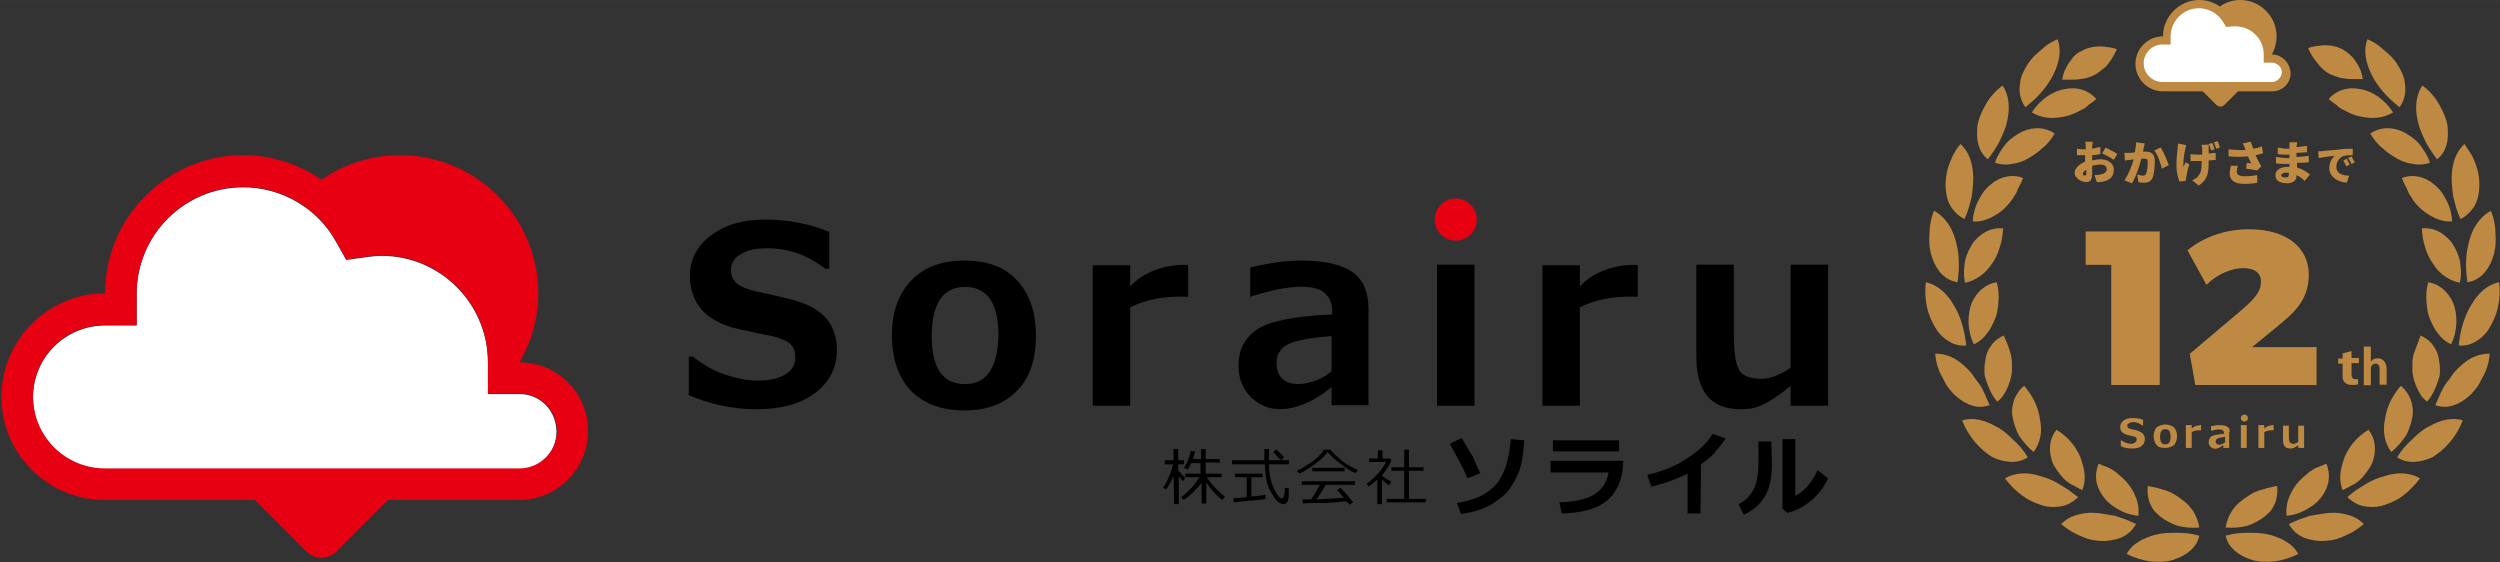 <?xml version="1.0" encoding="UTF-8"?>
<svg id="a" data-name="レイヤー_1" xmlns="http://www.w3.org/2000/svg" width="150.64mm" height="33.87mm" viewBox="0 0 427 96">
  <rect x="0" y="0" width="427" height="96" fill="#333333" stroke="none"/>
  <defs>
    <style>
      .b {
        fill: #e60012;
      }

      .c {
        fill: #be8a43;
      }

      .d {
        fill: #fff;
      }
    </style>
  </defs>
  <path class="c" d="M388.04,9.3h0c.5-.9.8-2,.8-3.1C388.84,2.8,386.04,0,382.64,0c-1.3,0-2.5.4-3.5,1.1C378.14.4,376.94,0,375.64,0,372.24,0,369.44,2.8,369.44,6.2c-2.6,0-4.7,2.1-4.7,4.7s2.1,4.7,4.7,4.7h6.8l2.3,2.3c.4.4,1,.4,1.4,0l2.3-2.3h5.9c1.7,0,3.1-1.4,3.1-3.1-.1-1.8-1.5-3.2-3.2-3.2Z"/>
  <g>
    <path class="c" d="M366.04,74.1c-.1-.1-.2-.2-.4-.3s-.4-.2-.7-.3c-.3-.1-.6-.1-.9-.2s-.4-.1-.5-.2-.2-.2-.2-.4.1-.3.3-.4c.2-.1.4-.2.7-.2.6,0,1.1.2,1.6.6h.1v-1c-.5-.2-1.1-.3-1.8-.3-.6,0-1.1.1-1.5.4s-.6.7-.6,1.1.1.7.3.9c.2.2.6.4,1,.5s.7.2.9.2c.2.1.4.1.5.2s.1.2.1.4-.1.4-.3.5c-.2.1-.4.2-.7.2s-.6-.1-.9-.2-.6-.3-.9-.5h.1v1.1c.6.3,1.2.4,1.9.4s1.2-.1,1.6-.4.6-.7.6-1.2c0-.2,0-.3-.1-.5,0-.1-.1-.2-.2-.4Z"/>
    <path class="c" d="M369.84,72.5c-.6,0-1.1.2-1.5.5-.3.4-.5.9-.5,1.5s.2,1.1.5,1.5.8.5,1.5.5c.6,0,1.1-.2,1.5-.5.3-.4.5-.9.5-1.5s-.2-1.1-.5-1.5c-.4-.3-.9-.5-1.5-.5ZM369.84,75.9c-.6,0-.9-.4-.9-1.3s.3-1.3.9-1.3.9.4.9,1.3-.3,1.3-.9,1.3Z"/>
    <path class="c" d="M374.34,73.2v-.6h-1v3.9h1v-2.7c.7-.4,1.6-.3,1.6-.3v-.9s-1,0-1.6.6Z"/>
    <path class="c" d="M386.74,73.2v-.6h-1v3.9h1v-2.7c.7-.4,1.6-.3,1.6-.3v-.9c-.1,0-1,0-1.6.6Z"/>
    <path class="c" d="M380.44,72.9c-.3-.2-.8-.3-1.4-.3-.4,0-.9.1-1.4.2v.8s1.4-.5,2-.1c.2.1.2.3.2.5v.1c-1.1.1-1.7.2-2.1.4-.3.2-.5.6-.5,1,0,.3.1.6.3.8.7.7,1.6.2,2.2-.3v.5h1v-2.6c.2-.5,0-.8-.3-1ZM379.94,75.6c-.4.4-1.5.6-1.5-.2,0-.2.1-.4.3-.5.2-.1.6-.2,1.3-.3v1h-.1Z"/>
    <g>
      <circle class="c" cx="383.34" cy="71.4" r=".6"/>
      <rect class="c" x="382.74" y="72.6" width="1" height="3.9"/>
    </g>
    <path class="c" d="M393.54,76.5h-1v-.5c-.3.3-.6.4-.8.5-.2.1-.4.1-.6.1-.8,0-1.2-.5-1.2-1.4v-2.5h1v1.9c0,.5.1.9.2,1s.3.2.6.2c.2,0,.5-.1.8-.3v-2.8h1v3.8h0Z"/>
  </g>
  <path class="d" d="M388.04,10.7h-1.4v-1.4c0-2.7-2.2-4.8-4.8-4.8h-.6l-1,.1-.5-.8c-.9-1.5-2.5-2.4-4.2-2.4-2.6,0-4.8,2.2-4.8,4.8v1.4h-1.4c-1.8,0-3.2,1.5-3.2,3.2,0,1.8,1.5,3.2,3.2,3.2h18.7c.9,0,1.7-.8,1.7-1.7,0-.8-.8-1.6-1.7-1.6Z"/>
  <g>
    <g>
      <path class="c" d="M366.84,83c-.1,1,0,1.9.3,2.8.2.4.4.9.7,1.3.3.4.7.7,1.1,1.1.8.6,1.8,1.2,3,1.6,1.2.3,2.4.4,3.7.3-.3-2-1.4-3.7-3-4.8-.8-.6-1.7-1.2-2.6-1.5-1-.3-2-.6-3.2-.8Z"/>
      <path class="c" d="M363.24,94.6c.5-.9,1.2-1.6,2.1-2.1.4-.3.9-.5,1.4-.7s1-.4,1.6-.5c1.1-.3,2.3-.3,3.5-.3s2.5.1,3.8.5c-.4,1.9-2,3.3-4.4,4.1-1.2.4-2.5.4-3.9.3-1.3-.2-2.8-.6-4.1-1.3Z"/>
    </g>
    <g>
      <path class="c" d="M358.44,79.2c-.4.9-.5,1.9-.4,2.8s.5,1.8,1.1,2.7c.3.4.7.9,1.1,1.2.4.4.9.7,1.4,1s1.1.6,1.7.8c.6.2,1.2.3,1.9.4.1-1,0-1.9-.3-2.8s-.8-1.8-1.4-2.6c-.6-.8-1.4-1.4-2.2-2.1-.4-.3-.9-.6-1.4-.8-.2-.1-.5-.2-.8-.3-.2-.1-.4-.2-.7-.3Z"/>
      <path class="c" d="M352.04,89.5c.7-.7,1.5-1.2,2.5-1.5s2.1-.5,3.2-.4c.6,0,1.1.1,1.7.2s1.2.2,1.8.3c.6.2,1.2.4,1.8.6.6.3,1.2.5,1.8.8-.5.9-1.2,1.6-2.1,2.1s-2,.7-3.2.8c-1.2,0-2.5-.1-3.8-.7-.6-.2-1.3-.6-1.9-.9-.3-.2-.6-.4-.9-.6-.3-.2-.6-.5-.9-.7Z"/>
    </g>
    <g>
      <path class="c" d="M351.24,73.4c-1.2,1.5-1.4,3.5-.7,5.5.4,1,1.1,1.9,1.9,2.8.2.2.4.4.7.6.2.2.5.4.8.5.5.3,1.1.6,1.7.9.4-.9.5-1.9.4-2.8-.1-1-.4-1.8-.7-2.8-.4-.9-.9-1.8-1.6-2.6-.7-.8-1.5-1.5-2.5-2.1Z"/>
      <path class="c" d="M342.44,81.7c1.7-1,3.9-1.1,6-.4,1.1.3,2.2.7,3.3,1.4.3.2.5.3.8.5s.5.3.8.5c.5.4,1,.8,1.6,1.2-.7.7-1.5,1.2-2.5,1.5-1,.2-2.2.3-3.3,0-1.1-.3-2.4-.8-3.5-1.6-1.2-.8-2.3-1.9-3.2-3.1Z"/>
    </g>
    <g>
      <path class="c" d="M345.74,65.9c-.8.6-1.3,1.4-1.7,2.3-.3.9-.5,1.9-.3,3,.2,1,.5,2.1,1.1,3.2.7,1,1.5,2,2.5,2.8,1.2-1.6,1.5-3.6,1.1-5.5-.3-2.2-1.2-4-2.7-5.8Z"/>
      <path class="c" d="M335.14,71.8c.9-.3,2-.3,2.9-.1,1,.2,1.9.6,3,1.2,1,.5,1.9,1.3,2.8,2.2.9.8,1.8,1.8,2.5,3-1.6,1.1-3.8,1-6,0-2-1.2-4.1-3.4-5.2-6.3Z"/>
    </g>
    <g>
      <path class="c" d="M342.24,57.3c-.9.4-1.7,1-2.2,1.8-.6.8-.9,1.7-1,2.8-.1.5-.1,1.1-.1,1.7s.2,1.1.4,1.7c.4,1.1.9,2.3,1.8,3.3.8-.6,1.3-1.4,1.7-2.3.4-.9.7-1.8.8-2.8v-1.5c0-.5-.1-1-.2-1.5-.3-1.1-.7-2.1-1.2-3.2Z"/>
      <path class="c" d="M330.54,60.4c1,0,1.9.2,2.8.6.9.4,1.8,1.1,2.6,1.9.4.4.8.8,1.1,1.3.3.5.7.9,1.1,1.5.7,1,1.1,2.3,1.7,3.5-.9.3-1.9.4-2.9.1s-1.9-.8-2.8-1.6c-.5-.4-.9-.9-1.3-1.4s-.7-1.1-1-1.7c-.7-1.2-1.2-2.6-1.3-4.2Z"/>
    </g>
    <g>
      <path class="c" d="M341.04,48.2c-1.9.3-3.4,1.6-4.3,3.6-.7,1.9-.8,4.6.4,7,.9-.4,1.6-1,2.2-1.8.6-.7,1-1.6,1.4-2.5s.5-1.9.6-3,0-2.2-.3-3.3Z"/>
      <path class="c" d="M328.94,48.2c1.9.4,3.6,1.9,4.7,3.8,1.2,1.9,1.9,4.3,2.2,7-1,.1-1.9-.1-2.8-.6s-1.8-1.3-2.4-2.3-1.2-2.2-1.5-3.6c-.3-1.3-.4-2.8-.2-4.3Z"/>
    </g>
    <g>
      <path class="c" d="M342.14,39c-2-.2-3.7.7-5.1,2.4-.6.9-1.1,1.9-1.4,3.1-.2,1.2-.3,2.5,0,3.8,1.9-.4,3.5-1.6,4.6-3.3.6-.8,1-1.7,1.3-2.7.4-1.1.5-2.2.6-3.3Z"/>
      <path class="c" d="M330.34,36c1.7.9,3,2.7,3.6,4.8.3,1.1.6,2.3.6,3.5.1,1.2,0,2.5-.2,3.9-2-.3-3.5-1.8-4.3-4.1-.4-1.1-.6-2.4-.5-3.8,0-1.4.2-2.9.8-4.3Z"/>
    </g>
    <g>
      <path class="c" d="M345.54,30.4c-1.8-.7-3.9-.3-5.5,1.1-.4.3-.8.7-1.2,1.2-.3.4-.6.9-.9,1.5-.6,1.1-.9,2.3-1,3.6,1,.1,1.9-.1,2.8-.5s1.7-.9,2.4-1.5c.7-.7,1.4-1.4,1.9-2.3.3-.4.5-.9.7-1.4.4-.7.6-1.2.8-1.7Z"/>
      <path class="c" d="M334.84,24.6c1.5,1.3,2.1,3.3,2.2,5.6,0,.6,0,1.1-.1,1.7,0,.6-.1,1.2-.2,1.8-.3,1.2-.6,2.4-1.2,3.7-.9-.4-1.6-1.1-2.2-1.9-.6-.9-.9-1.9-1-3.1-.1-1.2,0-2.5.4-3.8.2-.7.5-1.3.8-2,.4-.8.8-1.4,1.3-2Z"/>
    </g>
    <g>
      <path class="c" d="M350.94,22.8c-1.6-1.1-3.6-1.2-5.6-.3-.9.5-1.9,1.1-2.7,2-.7.9-1.5,2-1.9,3.3.9.3,1.9.4,2.8.2,1-.1,1.9-.4,2.8-.9.8-.5,1.7-1,2.5-1.8.8-.6,1.5-1.5,2.1-2.5Z"/>
      <path class="c" d="M342.04,14.6c1.1,1.6,1.3,3.8.8,6-.2,1.1-.7,2.2-1.2,3.3-.5,1.1-1.3,2.2-2.1,3.3-.8-.6-1.3-1.4-1.6-2.4-.3-1-.3-2.1-.2-3.3.2-1.2.7-2.4,1.4-3.6.7-1.3,1.7-2.4,2.9-3.3Z"/>
    </g>
    <g>
      <path class="c" d="M358.04,16.9c-1.3-1.5-3.2-2.1-5.3-1.7-2.1.3-4.3,1.8-5.7,4,.8.5,1.8.8,2.7.9,1,.1,1.9,0,2.9-.2s1.9-.6,2.8-1.1c.5-.2.9-.5,1.3-.9.4-.3.9-.6,1.3-1Z"/>
      <path class="c" d="M351.44,6.7c.7,1.9.3,3.9-.7,6-1,2-2.6,3.9-4.8,5.6-.6-.8-.9-1.7-1-2.7,0-1,.1-2.2.6-3.2.5-1.1,1.2-2.2,2.2-3.1.5-.5,1.1-.9,1.6-1.4.8-.6,1.4-.9,2.1-1.2Z"/>
      <path class="c" d="M357.94,12.7c-.6.3-1.3.6-1.9.7-.6.1-1.3.2-1.8.2h-2s0-.2.1-.6c.1-.3.2-.8.5-1.3.2-.5.6-1.1,1-1.6.4-.6,1-1.1,1.7-1.4.7-.4,1.4-.6,2.1-.7.7-.1,1.4-.1,2,0,1.2.1,1.9.4,1.9.4,0,0-.3.8-.9,1.7-.3.5-.7,1-1.1,1.4-.5.4-1,.8-1.6,1.2Z"/>
    </g>
  </g>
  <g>
    <g>
      <path class="c" d="M392.54,94.6c-.5-.9-1.2-1.6-2.1-2.1-.4-.3-.9-.5-1.4-.7s-1-.4-1.6-.5c-1.1-.3-2.3-.3-3.5-.3s-2.5.1-3.8.5c.4,1.9,2,3.3,4.4,4.1,1.2.4,2.5.4,3.9.3,1.3-.2,2.8-.6,4.1-1.3Z"/>
      <path class="c" d="M388.94,83c.1,1,0,1.9-.3,2.8-.2.4-.4.9-.7,1.3-.3.4-.7.7-1.1,1.1-.8.6-1.8,1.2-3,1.6-1.2.3-2.4.4-3.7.3.3-2,1.4-3.7,3-4.8.8-.6,1.7-1.2,2.6-1.5,1-.3,2-.6,3.2-.8Z"/>
    </g>
    <g>
      <path class="c" d="M403.74,89.5c-.7-.7-1.5-1.2-2.5-1.5s-2.1-.5-3.2-.4c-.6,0-1.1.1-1.7.2s-1.2.2-1.8.3c-.6.2-1.2.4-1.8.6-.6.3-1.2.5-1.8.8.5.9,1.2,1.6,2.1,2.1s2,.7,3.2.8c1.2,0,2.5-.1,3.8-.7.6-.2,1.3-.6,1.9-.9.3-.2.6-.4.9-.6.3-.2.6-.5.9-.7Z"/>
      <path class="c" d="M397.34,79.2c.4.9.5,1.9.4,2.8s-.5,1.8-1.1,2.7c-.3.4-.7.9-1.1,1.2-.4.4-.9.7-1.4,1s-1.1.6-1.7.8c-.6.2-1.2.3-1.9.4-.1-1,0-1.9.3-2.8s.8-1.8,1.4-2.6c.6-.8,1.4-1.4,2.2-2.1.4-.3.9-.6,1.4-.8.2-.1.5-.2.8-.3.2-.1.4-.2.7-.3Z"/>
    </g>
    <g>
      <path class="c" d="M413.34,81.7c-1.7-1-3.9-1.1-6-.4-1.1.3-2.2.7-3.3,1.4-.3.2-.5.3-.8.5s-.5.3-.8.5c-.5.4-1.1.8-1.5,1.2.7.7,1.5,1.2,2.5,1.5,1,.2,2.2.3,3.3,0,1.1-.3,2.4-.8,3.5-1.6,1.1-.8,2.2-1.9,3.1-3.1Z"/>
      <path class="c" d="M404.54,73.4c1.2,1.5,1.4,3.5.7,5.5-.4,1-1.1,1.9-1.9,2.8-.2.2-.4.4-.7.6-.2.2-.5.4-.8.5-.5.3-1.1.6-1.7.9-.4-.9-.5-1.9-.4-2.8.1-1,.4-1.8.7-2.8.4-.9.9-1.8,1.6-2.6.7-.8,1.5-1.5,2.5-2.1Z"/>
    </g>
    <g>
      <path class="c" d="M420.64,71.8c-.9-.3-1.9-.3-2.9-.1-1,.2-1.9.6-3,1.2-1,.5-1.9,1.3-2.8,2.2-.9.8-1.8,1.8-2.5,3,1.6,1.1,3.8,1,6,0,2-1.2,4.1-3.4,5.2-6.3Z"/>
      <path class="c" d="M410.04,65.9c.8.6,1.3,1.4,1.7,2.3.3.9.5,1.9.3,3-.2,1-.5,2.1-1.1,3.2-.7,1-1.5,2-2.5,2.8-1.2-1.6-1.5-3.6-1.1-5.5.3-2.2,1.2-4,2.7-5.8Z"/>
    </g>
    <g>
      <path class="c" d="M425.24,60.4c-1,0-1.9.2-2.8.6-.9.4-1.8,1.1-2.6,1.9-.4.4-.8.8-1.1,1.3-.3.5-.7.9-1.1,1.5-.7,1-1.1,2.3-1.7,3.5.9.3,1.9.4,2.9.1s1.9-.8,2.8-1.6c.5-.4.9-.9,1.3-1.4s.7-1.1,1-1.7c.7-1.2,1.2-2.6,1.3-4.2Z"/>
      <path class="c" d="M413.44,57.3c.9.4,1.7,1,2.2,1.8.6.8.9,1.7,1,2.8.1.5.1,1.1.1,1.7s-.2,1.1-.4,1.7c-.4,1.1-.9,2.3-1.8,3.3-.8-.6-1.3-1.4-1.7-2.3-.4-.9-.7-1.8-.8-2.8v-1.5c0-.5.1-1,.2-1.5.4-1.1.8-2.1,1.2-3.2Z"/>
    </g>
    <g>
      <path class="c" d="M426.84,48.2c-2,.4-3.6,1.9-4.7,3.8-1.2,1.9-1.9,4.3-2.2,7,1,.1,1.9-.1,2.8-.6s1.8-1.3,2.4-2.3,1.2-2.2,1.5-3.6c.3-1.3.4-2.8.2-4.3Z"/>
      <path class="c" d="M414.74,48.2c1.9.3,3.4,1.6,4.3,3.6.7,1.9.8,4.6-.4,7-.9-.4-1.6-1-2.2-1.8-.6-.7-1-1.6-1.4-2.5s-.5-1.9-.6-3c-.1-1.1,0-2.2.3-3.3Z"/>
    </g>
    <g>
      <path class="c" d="M425.44,36c-1.7.9-3,2.7-3.6,4.8-.3,1.1-.6,2.3-.6,3.5-.1,1.2,0,2.5.2,3.9,2-.3,3.5-1.8,4.3-4.1.4-1.1.6-2.4.5-3.8,0-1.4-.2-2.9-.8-4.3Z"/>
      <path class="c" d="M413.64,39c2-.2,3.7.7,5.1,2.4.6.9,1.1,1.9,1.4,3.1.2,1.2.3,2.5,0,3.8-1.9-.4-3.6-1.6-4.6-3.3-.6-.8-1-1.7-1.3-2.7-.4-1.1-.5-2.2-.6-3.3Z"/>
    </g>
    <g>
      <path class="c" d="M420.94,24.6c-1.5,1.3-2.1,3.3-2.2,5.6,0,.6,0,1.1.1,1.7,0,.6.1,1.2.2,1.8.3,1.2.6,2.4,1.2,3.7.9-.4,1.6-1.1,2.2-1.9.6-.9.9-1.9,1-3.1.1-1.2,0-2.5-.4-3.8-.2-.7-.5-1.3-.8-2-.5-.8-.9-1.4-1.3-2Z"/>
      <path class="c" d="M410.24,30.4c1.8-.7,3.9-.3,5.5,1.1.4.3.8.7,1.2,1.2.3.4.6.9.9,1.5.6,1.1.9,2.3,1,3.6-1,.1-1.9-.1-2.8-.5s-1.7-.9-2.4-1.5c-.8-.7-1.4-1.4-1.9-2.3-.3-.4-.5-.9-.7-1.4-.4-.7-.6-1.2-.8-1.7Z"/>
    </g>
    <g>
      <path class="c" d="M413.74,14.6c-1.1,1.6-1.3,3.8-.8,6,.2,1.1.7,2.2,1.2,3.3.5,1.1,1.3,2.2,2.1,3.3.8-.6,1.3-1.4,1.6-2.4.3-1,.3-2.1.2-3.3-.2-1.2-.7-2.4-1.4-3.6-.7-1.3-1.7-2.4-2.9-3.3Z"/>
      <path class="c" d="M404.84,22.8c1.6-1.1,3.6-1.2,5.6-.3.9.5,1.9,1.1,2.7,2,.7.9,1.5,2,1.9,3.3-.9.3-1.9.4-2.8.2-1-.1-1.9-.4-2.8-.9-.8-.5-1.7-1-2.5-1.8-.8-.6-1.5-1.5-2.1-2.5Z"/>
    </g>
    <g>
      <path class="c" d="M404.34,6.7c-.7,1.9-.3,3.9.7,6,1,2,2.6,3.9,4.8,5.6.6-.8.9-1.7,1-2.7,0-1-.1-2.2-.6-3.2-.5-1.1-1.2-2.2-2.2-3.1-.5-.5-1.1-.9-1.6-1.4-.8-.6-1.4-.9-2.1-1.2Z"/>
      <path class="c" d="M397.74,16.9c1.3-1.5,3.2-2.1,5.3-1.7,2.1.3,4.3,1.8,5.7,4-.8.5-1.8.8-2.7.9-1,.1-1.9,0-2.9-.2s-1.9-.6-2.8-1.1c-.5-.2-.9-.5-1.3-.9-.4-.3-.9-.6-1.3-1Z"/>
      <path class="c" d="M400.24,8.5c.7.4,1.2.9,1.7,1.4.4.6.8,1.1,1,1.6.3.5.4,1,.5,1.4.1.3.1.6.1.6h-2c-.6,0-1.2-.1-1.8-.2-.6-.2-1.3-.4-1.9-.7s-1.1-.8-1.6-1.3c-.4-.5-.8-1-1.1-1.4-.6-.9-.9-1.7-.9-1.7,0,0,.8-.3,1.9-.4.6-.1,1.3-.1,2,0,.7.1,1.4.3,2.1.7Z"/>
    </g>
  </g>
  <g>
    <path class="c" d="M357.34,27.4c.5-.1,1-.2,1.4-.2,1.2,0,2.3.6,2.3,1.8,0,.9-.4,1.7-1.8,2-.4.1-.7.1-1.1.1l-.4-1.2c.4,0,.7,0,1-.1.6-.1,1.1-.4,1.1-.9s-.4-.8-1.1-.8c-.4,0-.9.1-1.4.2v1.4c0,1.1-.4,1.4-1,1.4-.9,0-2-.7-2-1.6,0-.7.8-1.5,1.8-1.9v-1.1h-1.4v-1.1c.5.1.9.1,1.1.1h.4v-.5c0-.2,0-.6-.1-.8h1.3c0,.2-.1.6-.1.8v.4c.5-.1,1-.2,1.4-.3v1.2c-.4.1-.9.2-1.4.2v.9h0ZM356.34,29.7v-.7c-.4.2-.6.5-.6.7s.3.3.4.3c0,0,.2-.1.2-.3ZM359.64,25.2c.6.3,1.6.8,2,1.1l-.6,1c-.4-.3-1.5-.9-2-1.1l.6-1Z"/>
    <path class="c" d="M366.34,24.5c-.1.2-.1.5-.2.8,0,.2-.1.4-.1.6h.5c.9,0,1.5.4,1.5,1.6,0,.9-.1,2.2-.4,2.9-.3.6-.7.8-1.4.8-.3,0-.7,0-1-.1l-.2-1.3c.3.1.8.2,1,.2s.4-.1.5-.3c.2-.4.3-1.3.3-2,0-.6-.2-.6-.7-.6h-.4c-.3,1.2-.9,3.1-1.6,4.2l-1.3-.5c.7-1,1.3-2.5,1.6-3.6-.2,0-.4.1-.5.1-.3,0-.7.1-1,.1l-.1-1.3h.9c.2,0,.6,0,.9-.1.1-.6.2-1.2.2-1.7l1.5.2ZM369.04,25.2c.5.7,1.1,2.2,1.4,3l-1.2.6c-.2-.9-.7-2.4-1.3-3.1l1.1-.5Z"/>
    <path class="c" d="M373.44,24.8c-.1.2-.2.5-.2.7-.2.7-.4,2.3-.3,3,.1-.2.2-.5.4-.8l.6.4c-.3.8-.4,1.5-.5,2,0,.1-.1.3-.1.4v.4l-1.1.1c-.2-.5-.5-1.6-.5-2.6,0-1.3.1-2.4.2-3.1,0-.2,0-.5.1-.8l1.4.3ZM377.24,24.7v1.5c.5,0,.9-.1,1.2-.1v1.2c-.3,0-.7.1-1.2.1v.3c0,1.9-.2,3-1.7,4l-1.1-.9c.3-.2.8-.4,1-.7.5-.6.6-1.2.6-2.4v-.2h-1.9v-1.2c.4.1.7.1,1.2.1h.8v-1c0-.2-.1-.4-.1-.6-.2-.1,1.2-.1,1.2-.1ZM377.64,25.7c-.1-.4-.2-.8-.4-1.1l.6-.2c.2.3.3.8.4,1.1l-.6.2ZM378.74,24.1c.2.3.3.8.4,1.1l-.6.2c-.1-.3-.3-.8-.4-1.1l.6-.2Z"/>
    <path class="c" d="M386.54,26.2c-.4.1-.8.2-1.3.3.3.6.6,1.3,1,1.9l-.7.7c-.5-.1-1.3-.2-1.9-.3l.1-1c.2,0,.6.1.8.1-.2-.3-.4-.8-.6-1.2-.9.1-2.1.1-3.3,0v-1.2c1.1.1,2.1.2,2.9.1l-.1-.3c-.1-.3-.2-.5-.4-.8l1.4-.3c.1.4.3.7.4,1.2.6-.1,1-.2,1.5-.4l.2,1.2ZM382.24,28.3c-.1.2-.2.7-.2.9,0,.5.2.9,1.3.9s1.6-.1,2.2-.2v1.3c-.4.1-1.1.2-2.2.2-1.7,0-2.5-.6-2.5-1.8,0-.4.1-.9.2-1.3h1.2Z"/>
    <path class="c" d="M393.64,30.9c-.4-.4-.9-.8-1.4-1v.2c0,.7-.6,1.2-1.6,1.2-1.3,0-2-.5-2-1.4,0-.8.8-1.4,2-1.4h.4v-.5h-.4c-.4,0-1.3,0-1.9-.1v-1.1c.4.1,1.5.2,1.9.2h.4v-.6h-.4c-.5,0-1.2,0-1.6-.1v-1.1c.5.1,1.2.2,1.6.2h.4v-1.1h1.3c0,.2,0,.4-.1.6v.2c.6,0,1.1-.1,1.8-.2v1.1c-.5,0-1.1.1-1.8.1v.7c.8,0,1.4-.1,2.1-.2v1.1c-.7.1-1.3.1-2,.1v.8c1,.3,1.7.8,2.2,1.2l-.9,1.1ZM390.94,29.5h-.6c-.4,0-.7.2-.7.4,0,.3.3.4.7.4s.6-.1.6-.5v-.3Z"/>
    <path class="c" d="M396.64,25.8c.7-.1,1.8-.1,3.1-.3.7-.1,1.6-.1,2.1-.1v1.1c-.4,0-1,0-1.4.1-.8.2-1.4,1-1.4,1.9,0,1.1,1,1.5,2.2,1.5l-.4,1.2c-1.6-.1-3-1-3-2.5,0-1,.5-1.7.9-2.1-.6.1-1.9.2-2.7.4l-.1-1.2c.3.1.6,0,.7,0ZM401.34,28.1l-.6.3c-.2-.4-.3-.7-.5-1l.6-.3c.1.3.4.8.5,1ZM402.24,27.7l-.6.3c-.2-.4-.3-.6-.6-1l.6-.3c.2.4.4.8.6,1Z"/>
  </g>
  <path class="c" d="M400.13,60.35l1.51-.39v1.18h1.26v.88h-1.26v1.96c0,.49.25.78.63.78h.5v.88c-.25.1-.63.1-1.01.1-1.64,0-1.64-1.08-1.64-1.57v-2.06h-.76v-.88h.76v-.88h0Z"/>
  <path class="c" d="M407.64,65.7h-1.2v-2.6c0-.6-.2-1-.7-1-.3,0-.8.2-.8.9v2.8h-1.2v-6.6h1.2v2.6h0c.3-.5.8-.6,1.2-.6.8,0,1.5.6,1.5,1.9v2.6h0Z"/>
  <path class="d" d="M88.74,67.3h-5.4v-5.4c0-10-8.1-18.2-18.2-18.2-.8,0-1.5.1-2.4.2l-3.6.5-1.8-3.2c-3.2-5.7-9.3-9.2-15.8-9.2-10,0-18.2,8.1-18.2,18.2v5.4h-5.4c-6.8,0-12.3,5.5-12.3,12.3s5.5,12.3,12.3,12.3h70.7c3.5,0,6.4-2.9,6.4-6.4,0-3.7-2.8-6.5-6.3-6.5Z"/>
  <path class="b" d="M88.74,61.9h0c2-3.5,3.2-7.5,3.2-11.8,0-13-10.6-23.6-23.6-23.6-5,0-9.6,1.5-13.4,4.2-3.8-2.6-8.4-4.2-13.4-4.2-13,0-23.6,10.6-23.6,23.6-9.7,0-17.7,7.9-17.7,17.7s8,17.6,17.7,17.6h25.6l8.8,8.8c1.4,1.4,3.7,1.4,5.1,0l8.8-8.8h22.4c6.5,0,11.8-5.3,11.8-11.8s-5.2-11.7-11.7-11.7ZM88.74,80H17.94c-6.8,0-12.3-5.5-12.3-12.3s5.6-12.2,12.3-12.2h5.4v-5.4c0-10,8.1-18.2,18.2-18.2,6.5,0,12.6,3.5,15.8,9.2l1.8,3.2,3.6-.5c.8-.1,1.6-.2,2.4-.2,10,0,18.2,8.1,18.2,18.2v5.4h5.4c3.5,0,6.4,2.9,6.4,6.4s-2.9,6.4-6.4,6.4Z"/>
  <path d="M141.24,54.5c-.6-.7-1.3-1.3-2.3-1.9-1-.6-2.4-1.1-4.4-1.6s-3.7-.9-5.3-1.2c-1.6-.4-2.7-.8-3.4-1.4-.7-.6-1-1.4-1-2.3,0-1.1.6-2.1,1.7-2.7,1.2-.7,2.6-1,4.4-1,3.8,0,7.1,1.2,10,3.5h.7v-6.3c-3.4-1.4-7-2.1-10.9-2.1s-6.9.9-9.3,2.7-3.6,4.1-3.6,6.9c0,2.4.7,4.3,2.1,5.9,1.4,1.5,3.5,2.6,6.2,3.2s4.6,1,5.7,1.2c1.6.4,2.6.8,3.2,1.4.6.6.8,1.3.8,2.3,0,1.2-.6,2.2-1.8,2.9-1.2.7-2.7,1-4.6,1s-3.8-.4-5.8-1.1c-2-.7-3.8-1.8-5.3-3h-.7v6.6c3.8,1.6,7.7,2.4,11.7,2.4s7.4-.9,9.9-2.8,3.7-4.3,3.7-7.3c0-1-.1-2-.4-2.8-.3-1-.7-1.8-1.3-2.5Z"/>
  <path d="M164.74,44.5c-3.9,0-6.9,1.1-9.1,3.4-2.2,2.3-3.3,5.4-3.3,9.4s1.1,7.1,3.2,9.4c2.2,2.2,5.2,3.4,9.1,3.4s6.9-1.1,9.1-3.4c2.2-2.2,3.2-5.4,3.2-9.4s-1.1-7.1-3.2-9.4c-2.1-2.3-5.1-3.4-9-3.4ZM164.84,65.6c-3.8,0-5.7-2.7-5.7-8.2s1.9-8.4,5.7-8.4,5.7,2.8,5.7,8.4c-.2,5.4-2,8.2-5.7,8.2Z"/>
  <path d="M193.04,48.9v-3.6h-6.4v24h6.4v-16.8c4.4-2.3,9.9-1.8,9.9-1.8v-5.4c0-.1-6.1-.5-9.9,3.6Z"/>
  <path d="M269.84,48.9v-3.6h-6.4v24h6.4v-16.8c4.4-2.3,9.9-1.8,9.9-1.8v-5.4c0-.1-6.1-.5-9.9,3.6Z"/>
  <path d="M231.04,46.5c-1.8-1.3-4.7-2-8.8-2-2.6,0-5.5.4-8.7,1.2v5s8.9-3.2,12.4-.9c1,.7,1.6,1.8,1.6,3.3v.6c-6.6.3-10.9,1.2-12.9,2.6-2,1.4-3.1,3.4-3.1,6.2,0,2.1.7,3.9,2.1,5.3,4.1,4.1,10.1,1.4,13.8-1.7v3.1h6.3v-16.4c0-2.9-.9-5-2.7-6.3ZM227.44,63.4c-2.6,2.4-9.4,3.9-9.4-1.4,0-1.3.5-2.3,1.6-3,1-.7,3.7-1.3,7.8-1.6v6h0Z"/>
  <circle class="b" cx="248.64" cy="37.5" r="3.6"/>
  <rect x="245.44" y="45.2" width="6.4" height="24.1"/>
  <path d="M312.24,69.3h-6.4v-3.4c-1.9,1.6-3.5,2.6-4.7,3.2s-2.5.8-3.8.8c-5.1,0-7.6-3-7.6-8.9v-15.8h6.4v12c0,3.4.4,5.4,1.1,6.3.7.8,1.9,1.2,3.6,1.2,1.4,0,3.1-.6,5-1.9v-17.6h6.4v24.1h0Z"/>
  <path d="M200.44,81.3c-.4.9-.8,1.7-1.3,2.3l-.5-.3c.3-.4.7-1.1,1-1.9.4-.8.6-1.5.7-2.1h-1.4v-.7h1.5v-1.9h.8v1.9h1v.7h-1v1c.4.5.8,1,1.2,1.3l-.4.6c-.3-.3-.5-.6-.7-.9v4.8h-.8l-.1-4.8ZM202.14,85.4l-.4-.5c.6-.4,1.1-.9,1.7-1.5s1-1.3,1.4-1.9h-2.4v-.6h2.6v-1.8h-1.6c-.2.5-.4.9-.6,1.1l-.6-.3c.2-.4.5-.8.7-1.4s.4-1.1.4-1.5l.8.1c-.1.4-.2.8-.4,1.3h1.4v-1.7h.8v1.7h2.4v.6h-2.4v1.9h2.7v.6h-2.5c.4.7,1,1.4,1.6,2s1.1,1.1,1.5,1.3l-.5.6c-1-.8-1.9-1.8-2.7-3v3.6h-.8v-3.5c-1.1,1.3-2.1,2.3-3.1,2.9Z"/>
  <path d="M210.44,79.3v-.7h5.5v-1.9h.8v1.9h3.4v.7h-3.4c0,.9.1,1.8.3,2.6.2.8.5,1.5.9,2.2s.7,1,1,1c.2,0,.3-.2.4-.5l.1-.6v-.7l.7.1c0,.7,0,1.3-.1,1.9-.1.5-.4.8-.8.8-.3,0-.5-.1-.7-.2s-.5-.4-.8-.8-.6-.9-.9-1.5c-.3-.6-.5-1.3-.6-2s-.2-1.5-.2-2.3h-5.6ZM210.74,85.8l-.1-.7c.6,0,1.3-.1,2.3-.2v-3.4h-2v-.6h4.7v.6h-1.9v3.3c1.2-.1,2-.2,2.4-.3v.7c-.3.1-1.1.2-2.4.3s-2.3.2-3,.3ZM218.74,78.6c-.1-.1-.5-.6-1.3-1.4l.6-.4,1.3,1.3-.6.5Z"/>
  <path d="M231.54,80.8c-.8-.3-1.6-.8-2.5-1.5s-1.7-1.4-2.3-2.1c-.5.7-1.2,1.4-2.2,2.1-.9.7-1.8,1.2-2.6,1.6l-.4-.5c.6-.3,1.5-.8,2.5-1.5s1.7-1.4,2.1-2.1h1.1c.5.7,1.3,1.3,2.1,2,.9.7,1.8,1.1,2.6,1.5l-.4.5ZM222.54,86l-.1-.7h1.5c.5-.7,1-1.6,1.5-2.5h-3.1v-.6h9.1v.6h-5c-.5.9-1,1.7-1.6,2.5,2.1-.1,3.7-.2,4.7-.3-.5-.6-.9-1-1.2-1.3l.6-.4c.3.3.7.7,1.1,1.2.5.5.8,1,1.1,1.3l-.7.4c-.1-.2-.3-.4-.5-.6-.7.1-1.8.2-3.5.3-1.7,0-3,0-3.9.1ZM224.14,80.5v-.6h5.5v.6h-5.5Z"/>
  <path d="M235.24,86.1v-4.2c-.5.5-1,.8-1.5,1.2l-.3-.5c.7-.5,1.4-1.1,2-1.8.6-.7,1-1.3,1.3-1.9h-2.9v-.6h1.5v-1.4h.8v1.4h1.3l.2.3c-.3.9-.9,1.7-1.6,2.6h0c.4.4.9.7,1.6,1.1l-.4.6c-.4-.3-.8-.6-1.2-1v4.2h-.8ZM236.84,85.8v-.6h3v-4.8h-2.2v-.6h2.2v-3h.8v3h2.5v.6h-2.5v4.8h2.9v.6h-6.7Z"/>
  <path d="M252.84,80.8l-2.2.9c-.7-1.8-1.8-3.7-3-5.9l2-1c1,1.6,1.5,2.6,1.8,3s.6,1.5,1.4,3ZM260.34,75.2c-.1,1.7-.3,3.2-.6,4.4-.3,1.2-.9,2.4-1.7,3.6-.8,1.2-2,2.2-3.4,3s-3.1,1.3-5.1,1.6l-.7-1.9c1.9-.3,3.5-.8,4.8-1.6,1.3-.8,2.3-1.8,3-3.3.7-1.4,1.2-3.4,1.4-6l2.3.2Z"/>
  <path d="M277.24,78.7c0,1.4-.2,2.7-.7,3.9-.5,1.2-1.2,2.2-2.2,3s-2.2,1.3-3.5,1.6c-1.3.3-2.7.5-4.1.5l-.4-1.9c2.8-.1,4.8-.6,6-1.4,1.3-.8,2.1-2,2.4-3.7h-9.9v-2h12.4ZM276.64,77.1h-11.4v-1.9h11.3v1.9h.1Z"/>
  <path d="M290.44,87.7h-2.2v-6.8c-1.9.9-3.9,1.7-6.2,2.2l-.7-2c2.6-.6,4.9-1.5,6.8-2.8,1.9-1.2,3.4-2.6,4.4-4.2l2.2.8c-.8,1.1-1.5,2-2.1,2.7-.7.6-1.4,1.2-2.1,1.7l-.1,8.4h0Z"/>
  <path d="M302.64,79.3c0,2.3-.4,4.2-1.2,5.5-.8,1.3-2,2.4-3.6,3.1l-.9-1.8c1.1-.5,1.9-1.3,2.5-2.4.6-1,.9-2.6.9-4.8v-3.5h2.2l.1,3.9h0ZM312.24,81.7c-.7,1.5-1.7,2.8-2.9,3.8s-2.5,1.7-4,2.1l-.9-.7v-11.9h2.2v9.7c1.5-.8,2.8-2.2,3.8-4.4l1.8,1.4Z"/>
  <g>
    <path class="c" d="M356.23,45.23v-5.7h12.65v26.22h-8.28v-20.52h-4.37Z"/>
    <path class="c" d="M386.17,48.08c0-1.52-1.14-2.28-3.04-2.28s-4.37.95-6.27,2.85l-3.23-5.89s3.8-3.61,10.45-3.61,10.26,3.23,10.26,7.79-2.93,6.8-5.51,8.93l-4.18,3.42h11.02v6.46h-20.71l-.95-5.32,8.55-7.22c2.96-2.51,3.61-3.61,3.61-5.13Z"/>
  </g>
</svg>